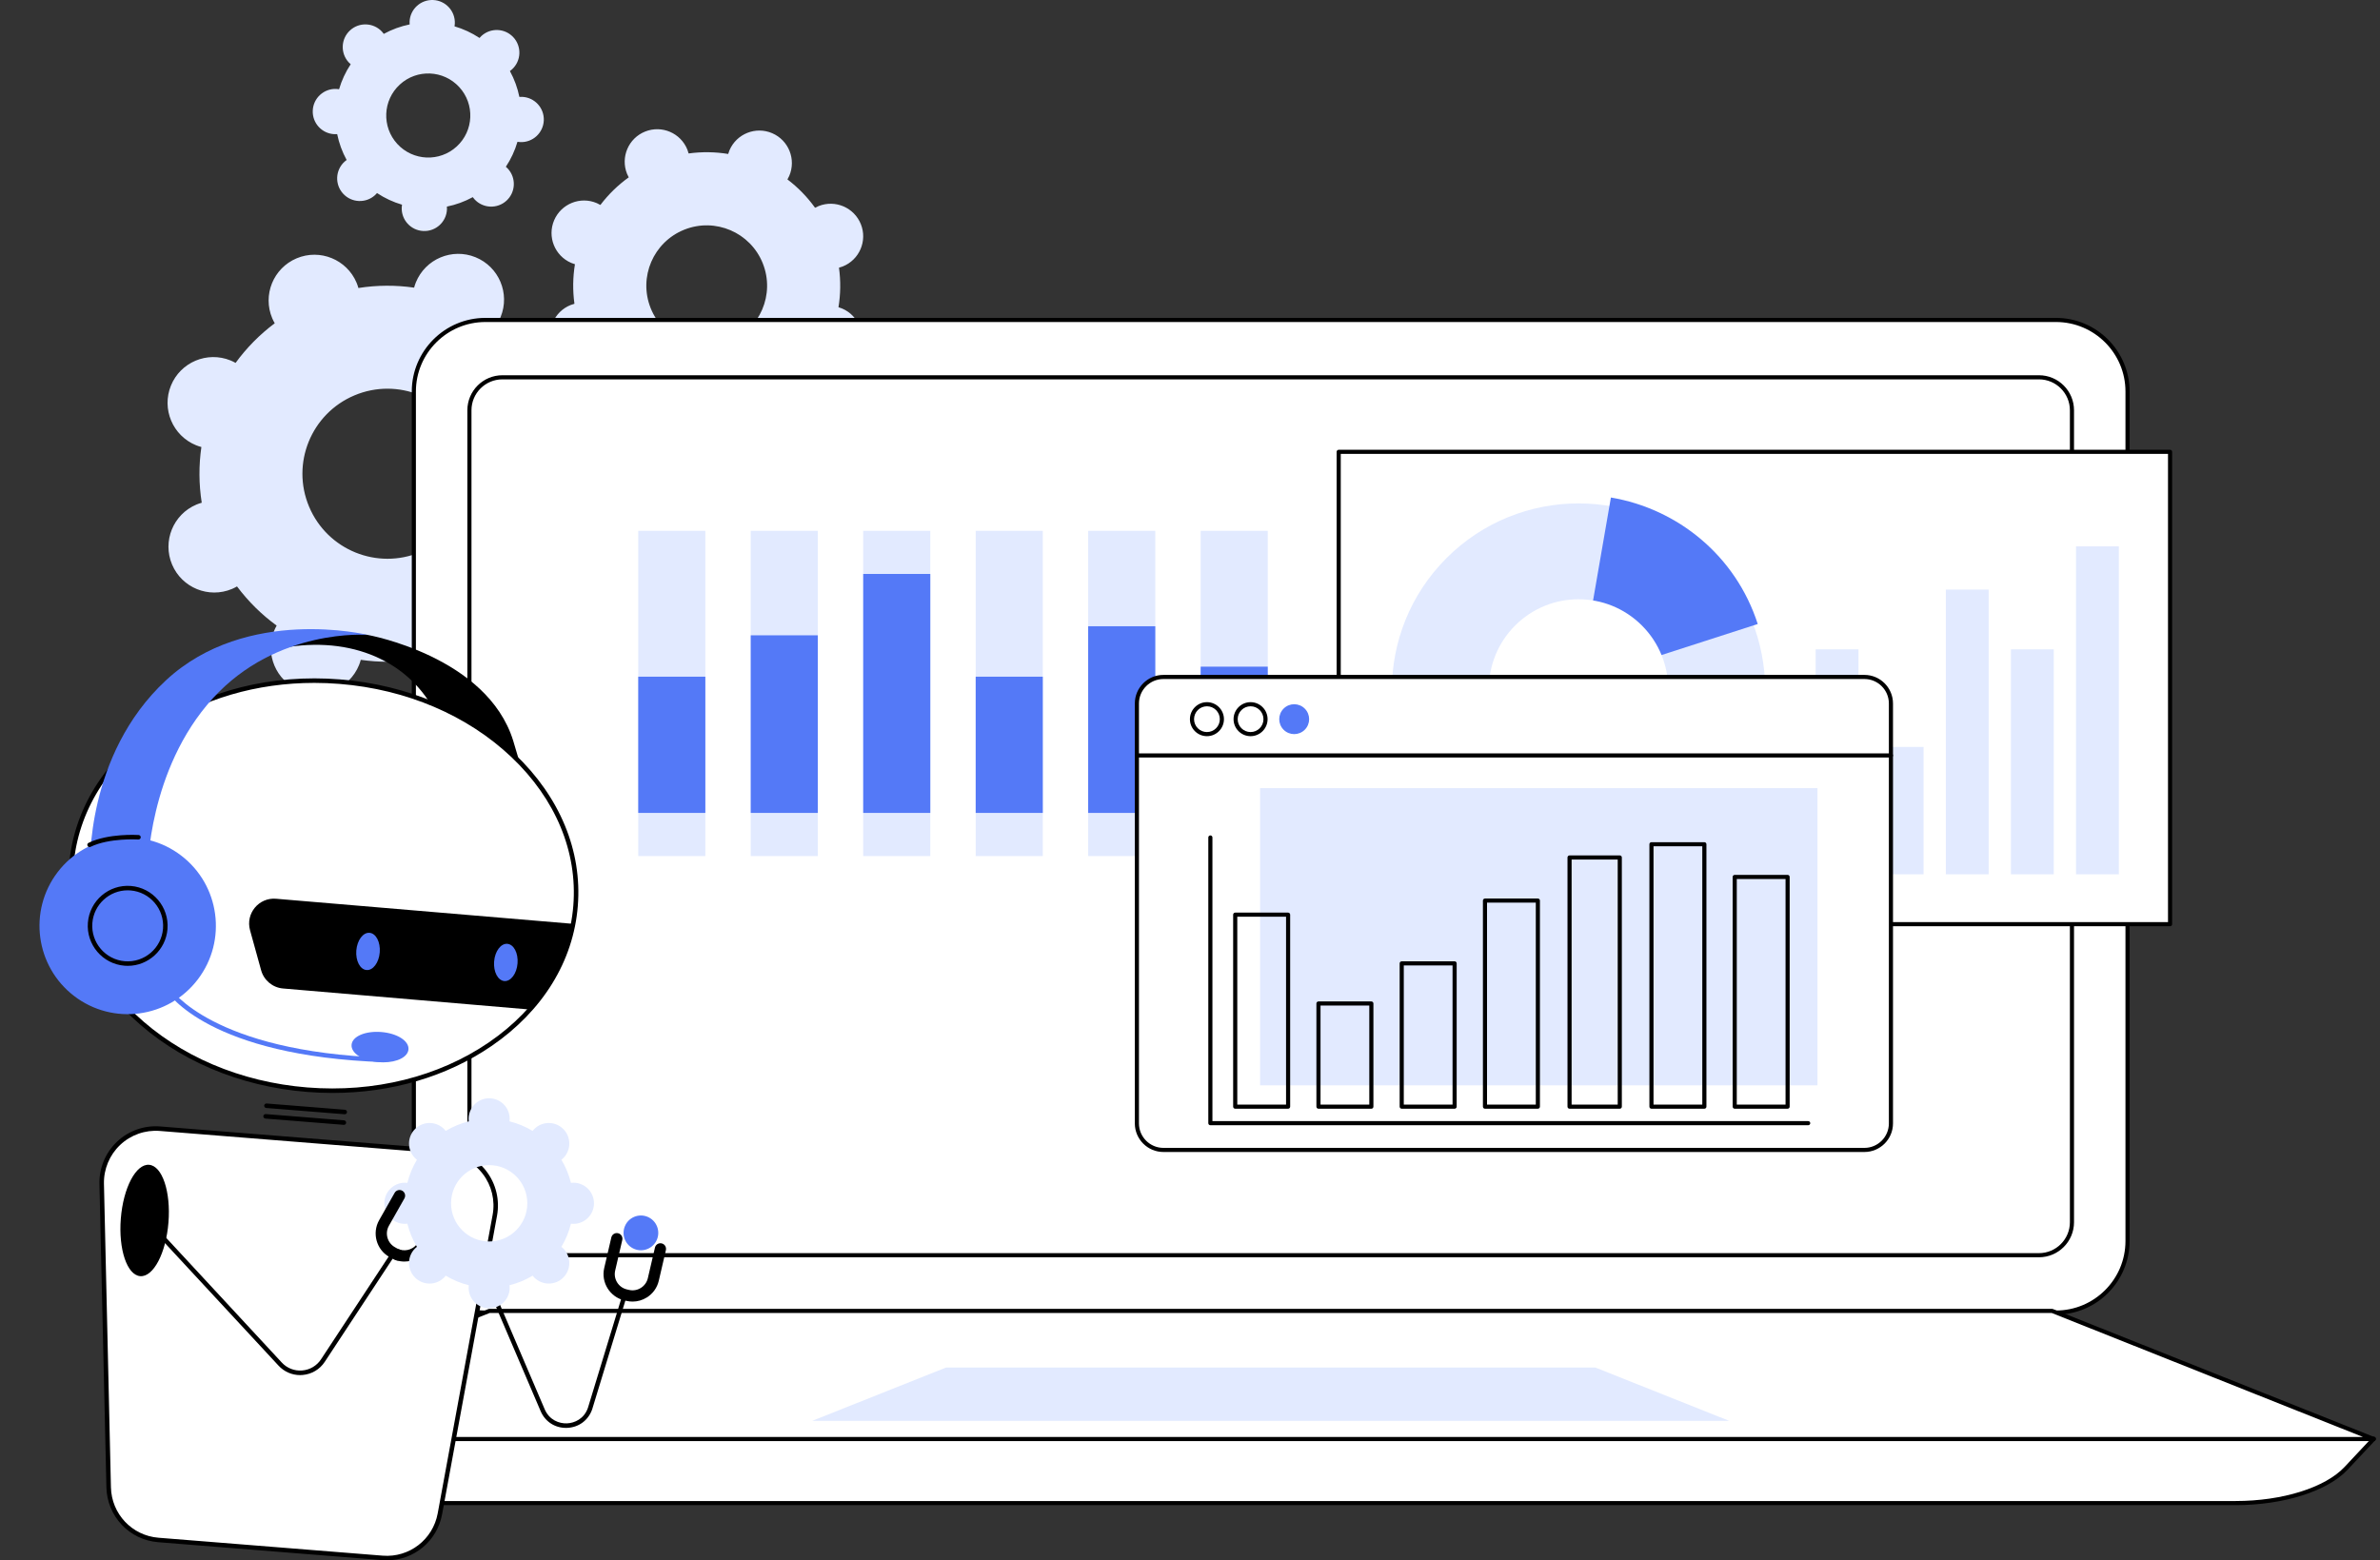<svg xmlns="http://www.w3.org/2000/svg" width="488" height="320" viewBox="0 0 488 320" fill="none"><rect x="0" y="0" width="488" height="320" fill="#333333" stroke="none"/><g clip-path="url(#clip0_1998_979)"><path d="M103.067 129.034C102.917 128.678 102.743 128.34 102.554 128.014C105.662 125.689 108.355 122.941 110.582 119.885C110.91 120.067 111.25 120.238 111.607 120.384C116.409 122.339 121.884 120.031 123.837 115.228C125.791 110.426 123.48 104.948 118.68 102.994C118.323 102.848 117.96 102.733 117.597 102.635C118.136 98.893 118.125 95.044 117.524 91.208C117.887 91.104 118.246 90.985 118.603 90.835C123.38 88.822 125.618 83.315 123.603 78.538C121.588 73.761 116.083 71.519 111.308 73.532C110.952 73.682 110.614 73.857 110.288 74.045C107.962 70.935 105.215 68.24 102.159 66.014C102.341 65.686 102.512 65.346 102.658 64.988C104.612 60.186 102.301 54.708 97.501 52.754C92.698 50.799 87.224 53.108 85.27 57.91C85.124 58.267 85.011 58.63 84.911 58.993C81.169 58.452 77.322 58.461 73.488 59.065C73.384 58.701 73.265 58.342 73.115 57.985C71.1 53.208 65.595 50.966 60.82 52.979C56.043 54.992 53.805 60.499 55.82 65.276C55.97 65.632 56.145 65.97 56.333 66.296C53.225 68.621 50.532 71.37 48.306 74.425C47.977 74.243 47.637 74.072 47.28 73.926C42.478 71.971 37.003 74.28 35.05 79.082C33.096 83.884 35.407 89.362 40.207 91.316C40.565 91.462 40.928 91.577 41.291 91.675C40.751 95.417 40.76 99.266 41.364 103.102C41.001 103.206 40.641 103.325 40.284 103.475C35.507 105.49 33.267 110.995 35.282 115.774C37.297 120.551 42.802 122.793 47.578 120.78C47.933 120.63 48.271 120.455 48.597 120.267C50.924 123.377 53.67 126.072 56.727 128.298C56.544 128.626 56.373 128.966 56.227 129.324C54.274 134.126 56.584 139.604 61.385 141.558C66.187 143.513 71.661 141.204 73.615 136.402C73.761 136.045 73.874 135.682 73.974 135.319C77.716 135.86 81.563 135.851 85.397 135.248C85.501 135.611 85.62 135.97 85.77 136.327C87.785 141.104 93.29 143.346 98.065 141.333C102.844 139.318 105.082 133.813 103.067 129.034ZM63.382 103.926C59.642 95.054 63.799 84.829 72.67 81.089C81.54 77.349 91.763 81.512 95.503 90.384C99.243 99.257 95.086 109.481 86.216 113.221C77.347 116.961 67.122 112.799 63.382 103.926Z" fill="#E2EAFF"></path><path d="M161.244 81.558C161.142 81.302 161.023 81.06 160.894 80.826C163.132 79.218 165.082 77.303 166.705 75.163C166.936 75.298 167.176 75.424 167.427 75.532C170.81 76.986 174.73 75.421 176.183 72.038C177.635 68.655 176.069 64.735 172.687 63.281C172.435 63.173 172.18 63.087 171.922 63.01C172.356 60.359 172.402 57.628 172.026 54.896C172.285 54.827 172.543 54.748 172.796 54.647C176.215 53.283 177.881 49.403 176.515 45.983C175.149 42.564 171.273 40.897 167.854 42.261C167.598 42.363 167.358 42.482 167.122 42.61C165.514 40.371 163.599 38.419 161.459 36.798C161.594 36.567 161.719 36.327 161.828 36.076C163.28 32.693 161.715 28.771 158.332 27.318C154.949 25.864 151.029 27.43 149.577 30.812C149.469 31.064 149.383 31.32 149.308 31.577C146.659 31.141 143.926 31.097 141.196 31.471C141.127 31.212 141.048 30.955 140.946 30.699C139.581 27.278 135.704 25.613 132.285 26.977C128.866 28.34 127.201 32.221 128.566 35.64C128.668 35.895 128.787 36.137 128.916 36.371C126.678 37.979 124.727 39.894 123.105 42.034C122.875 41.9 122.635 41.773 122.383 41.665C119.001 40.211 115.08 41.777 113.628 45.159C112.176 48.542 113.741 52.462 117.124 53.916C117.376 54.024 117.631 54.111 117.888 54.187C117.454 56.838 117.408 59.57 117.785 62.301C117.525 62.37 117.268 62.449 117.014 62.551C113.595 63.915 111.93 67.795 113.296 71.214C114.661 74.633 118.538 76.3 121.957 74.936C122.212 74.835 122.452 74.716 122.689 74.587C124.296 76.827 126.211 78.778 128.351 80.399C128.217 80.63 128.092 80.87 127.983 81.122C126.53 84.504 128.096 88.425 131.478 89.879C134.861 91.333 138.782 89.767 140.234 86.385C140.341 86.133 140.428 85.878 140.503 85.62C143.152 86.056 145.885 86.102 148.614 85.726C148.684 85.985 148.762 86.243 148.864 86.498C150.23 89.917 154.106 91.585 157.525 90.221C160.944 88.857 162.61 84.979 161.244 81.558ZM133.411 63.187C130.875 56.836 133.968 49.633 140.318 47.099C146.667 44.566 153.87 47.66 156.403 54.011C158.939 60.361 155.846 67.564 149.496 70.098C143.146 72.633 135.944 69.539 133.411 63.187Z" fill="#E2EAFF"></path><path d="M104.131 34.593C104.002 34.453 103.864 34.324 103.722 34.203C104.782 32.603 105.578 30.874 106.104 29.08C106.288 29.111 106.475 29.134 106.665 29.141C109.227 29.251 111.392 27.263 111.5 24.7C111.609 22.138 109.619 19.973 107.059 19.864C106.868 19.856 106.68 19.862 106.494 19.877C106.121 18.044 105.474 16.254 104.554 14.57C104.705 14.46 104.853 14.345 104.994 14.216C106.882 12.482 107.007 9.545 105.272 7.657C103.538 5.768 100.601 5.642 98.712 7.376C98.572 7.505 98.444 7.643 98.323 7.785C96.721 6.725 94.992 5.93 93.198 5.401C93.228 5.217 93.251 5.031 93.259 4.841C93.369 2.278 91.379 0.113 88.818 0.004C86.256 -0.106 84.091 1.882 83.983 4.445C83.976 4.635 83.981 4.823 83.997 5.01C82.164 5.382 80.374 6.028 78.689 6.948C78.58 6.796 78.465 6.648 78.336 6.508C76.601 4.62 73.664 4.493 71.776 6.227C69.888 7.962 69.763 10.899 71.498 12.787C71.626 12.927 71.765 13.056 71.907 13.177C70.847 14.777 70.051 16.506 69.525 18.3C69.341 18.269 69.154 18.246 68.964 18.238C66.402 18.129 64.237 20.117 64.129 22.68C64.02 25.242 66.01 27.407 68.57 27.516C68.76 27.524 68.949 27.518 69.135 27.503C69.508 29.335 70.155 31.126 71.075 32.81C70.923 32.92 70.775 33.035 70.635 33.164C68.747 34.898 68.622 37.835 70.357 39.723C72.091 41.611 75.028 41.738 76.916 40.004C77.057 39.875 77.185 39.737 77.306 39.595C78.908 40.655 80.637 41.45 82.431 41.978C82.4 42.163 82.377 42.349 82.37 42.539C82.26 45.102 84.25 47.267 86.811 47.376C89.373 47.486 91.538 45.497 91.646 42.935C91.653 42.745 91.646 42.557 91.632 42.37C93.465 41.998 95.255 41.352 96.939 40.432C97.049 40.584 97.164 40.732 97.293 40.872C99.027 42.76 101.964 42.887 103.853 41.153C105.741 39.42 105.866 36.483 104.131 34.593ZM81.465 29.52C78.244 26.012 78.474 20.559 81.982 17.338C85.487 14.118 90.942 14.351 94.164 17.858C97.385 21.366 97.155 26.819 93.647 30.04C90.142 33.262 84.686 33.027 81.465 29.52Z" fill="#E2EAFF"></path><path d="M421.561 269.189H99.527C91.425 269.189 84.856 262.62 84.856 254.517V80.288C84.856 72.186 91.425 65.617 99.527 65.617H421.561C429.663 65.617 436.232 72.186 436.232 80.288V254.517C436.232 262.62 429.663 269.189 421.561 269.189Z" fill="white"></path><path d="M421.561 269.611H99.528C91.205 269.611 84.434 262.84 84.434 254.517V80.288C84.434 71.965 91.205 65.194 99.528 65.194H421.561C429.884 65.194 436.655 71.965 436.655 80.288V254.517C436.655 262.84 429.884 269.611 421.561 269.611ZM99.528 66.039C91.671 66.039 85.279 72.432 85.279 80.288V254.517C85.279 262.374 91.671 268.766 99.528 268.766H421.561C429.418 268.766 435.81 262.374 435.81 254.517V80.288C435.81 72.432 429.418 66.039 421.561 66.039H99.528Z" fill="black"></path><path d="M418.076 257.426H103.011C99.277 257.426 96.25 254.398 96.25 250.664V84.141C96.25 80.407 99.277 77.38 103.011 77.38H418.074C421.808 77.38 424.836 80.407 424.836 84.141V250.662C424.838 254.398 421.81 257.426 418.076 257.426Z" fill="white"></path><path d="M418.077 257.848H103.012C99.051 257.848 95.828 254.625 95.828 250.664V84.141C95.828 80.18 99.051 76.957 103.012 76.957H418.077C422.038 76.957 425.261 80.18 425.261 84.141V250.662C425.261 254.625 422.038 257.848 418.077 257.848ZM103.012 77.802C99.516 77.802 96.673 80.647 96.673 84.141V250.662C96.673 254.158 99.516 257.001 103.012 257.001H418.077C421.573 257.001 424.416 254.156 424.416 250.662V84.141C424.416 80.645 421.573 77.802 418.077 77.802H103.012Z" fill="black"></path><path d="M458.398 308.259H62.692C52.959 308.259 44.113 305.476 40.043 301.133L34.353 295.061H486.736L481.047 301.133C476.977 305.476 468.131 308.259 458.398 308.259Z" fill="white"></path><path d="M458.397 308.682H62.691C52.88 308.682 43.867 305.831 39.733 301.421L34.044 295.349C33.928 295.226 33.898 295.047 33.965 294.892C34.032 294.738 34.184 294.638 34.353 294.638H486.736C486.905 294.638 487.057 294.738 487.124 294.892C487.191 295.046 487.16 295.226 487.045 295.349L481.355 301.421C477.222 305.831 468.209 308.682 458.397 308.682ZM35.329 295.483L40.352 300.843C44.334 305.092 53.102 307.837 62.693 307.837H458.399C467.99 307.837 476.759 305.092 480.741 300.843L485.764 295.483H35.329Z" fill="black"></path><path d="M486.719 295.128H34.367L100.333 268.843H420.753L486.719 295.128Z" fill="white"></path><path d="M486.72 295.551H34.368C34.166 295.551 33.991 295.407 33.953 295.209C33.914 295.009 34.024 294.811 34.212 294.736L100.176 268.451C100.226 268.432 100.278 268.421 100.332 268.421H420.752C420.806 268.421 420.86 268.43 420.908 268.451L486.874 294.736C487.062 294.811 487.169 295.009 487.133 295.209C487.096 295.407 486.922 295.551 486.72 295.551ZM36.571 294.706H484.519L420.675 269.266H100.415L36.571 294.706Z" fill="black"></path><path d="M354.549 291.392H166.541L193.957 280.468H327.132L354.549 291.392Z" fill="#E2EAFF"></path><path d="M144.624 108.863H130.867V175.564H144.624V108.863Z" fill="#E2EAFF"></path><path d="M167.689 108.863H153.932V175.564H167.689V108.863Z" fill="#E2EAFF"></path><path d="M190.751 108.863H176.994V175.564H190.751V108.863Z" fill="#E2EAFF"></path><path d="M213.816 108.863H200.059V175.564H213.816V108.863Z" fill="#E2EAFF"></path><path d="M236.88 108.863H223.123V175.564H236.88V108.863Z" fill="#E2EAFF"></path><path d="M259.943 108.863H246.186V175.564H259.943V108.863Z" fill="#E2EAFF"></path><path d="M144.624 138.778H130.867V166.717H144.624V138.778Z" fill="#5479F7"></path><path d="M167.689 130.294H153.932V166.717H167.689V130.294Z" fill="#5479F7"></path><path d="M190.751 117.708H176.994V166.717H190.751V117.708Z" fill="#5479F7"></path><path d="M213.816 138.778H200.059V166.717H213.816V138.778Z" fill="#5479F7"></path><path d="M236.88 128.434H223.123V166.719H236.88V128.434Z" fill="#5479F7"></path><path d="M259.943 136.723H246.186V166.719H259.943V136.723Z" fill="#5479F7"></path><path d="M444.955 189.537V92.665L274.489 92.665V189.537L444.955 189.537Z" fill="white"></path><path d="M444.955 189.959H274.489C274.257 189.959 274.066 189.771 274.066 189.537V92.666C274.066 92.434 274.255 92.243 274.489 92.243H444.955C445.188 92.243 445.378 92.432 445.378 92.666V189.539C445.378 189.771 445.188 189.959 444.955 189.959ZM274.912 189.114H444.533V93.087H274.912V189.114Z" fill="black"></path><path d="M350.728 168.577C365.674 153.631 365.674 129.398 350.728 114.451C335.781 99.505 311.548 99.505 296.602 114.451C281.656 129.398 281.656 153.631 296.602 168.577C311.548 183.524 335.781 183.524 350.728 168.577Z" fill="#E2EAFF"></path><path d="M330.304 102.032C343.969 104.339 355.886 113.941 360.412 127.975L323.764 139.794L330.304 102.032Z" fill="#5479F7"></path><path d="M336.661 154.277C343.839 147.099 343.839 135.461 336.661 128.283C329.483 121.105 317.845 121.105 310.667 128.283C303.489 135.461 303.489 147.099 310.667 154.277C317.845 161.455 329.483 161.455 336.661 154.277Z" fill="white"></path><path d="M381.065 133.171H372.285V179.308H381.065V133.171Z" fill="#E2EAFF"></path><path d="M394.411 153.183H385.631V179.308H394.411V153.183Z" fill="#E2EAFF"></path><path d="M407.759 120.912H398.979V179.308H407.759V120.912Z" fill="#E2EAFF"></path><path d="M421.106 133.171H412.326V179.308H421.106V133.171Z" fill="#E2EAFF"></path><path d="M434.454 112.049H425.674V179.308H434.454V112.049Z" fill="#E2EAFF"></path><path d="M382.281 138.836H238.549C235.545 138.836 233.111 141.271 233.111 144.274V154.931V162.357V230.393C233.111 233.398 235.547 235.831 238.549 235.831H382.281C385.285 235.831 387.719 233.396 387.719 230.393V162.357V154.931V144.274C387.721 141.271 385.285 138.836 382.281 138.836Z" fill="white"></path><path d="M382.282 236.256H238.55C235.317 236.256 232.688 233.626 232.688 230.395V144.274C232.688 141.041 235.317 138.413 238.55 138.413H382.282C385.515 138.413 388.144 141.043 388.144 144.274V230.393C388.144 233.626 385.515 236.256 382.282 236.256ZM238.55 139.258C235.784 139.258 233.533 141.51 233.533 144.276V230.395C233.533 233.161 235.784 235.413 238.55 235.413H382.282C385.048 235.413 387.299 233.161 387.299 230.395V144.274C387.299 141.508 385.048 139.256 382.282 139.256H238.55V139.258Z" fill="black"></path><path d="M387.722 155.355H233.112C232.88 155.355 232.689 155.167 232.689 154.932C232.689 154.7 232.878 154.51 233.112 154.51H387.722C387.954 154.51 388.144 154.698 388.144 154.932C388.144 155.165 387.954 155.355 387.722 155.355Z" fill="black"></path><path d="M247.473 150.979C245.55 150.979 243.984 149.414 243.984 147.491C243.984 145.568 245.55 144.003 247.473 144.003C249.395 144.003 250.961 145.568 250.961 147.491C250.961 149.414 249.397 150.979 247.473 150.979ZM247.473 144.848C246.015 144.848 244.83 146.033 244.83 147.491C244.83 148.949 246.015 150.134 247.473 150.134C248.931 150.134 250.116 148.949 250.116 147.491C250.116 146.033 248.931 144.848 247.473 144.848Z" fill="black"></path><path d="M256.42 150.979C254.497 150.979 252.932 149.414 252.932 147.491C252.932 145.568 254.497 144.003 256.42 144.003C258.343 144.003 259.908 145.568 259.908 147.491C259.908 149.414 258.343 150.979 256.42 150.979ZM256.42 144.848C254.962 144.848 253.777 146.033 253.777 147.491C253.777 148.949 254.962 150.134 256.42 150.134C257.878 150.134 259.063 148.949 259.063 147.491C259.063 146.033 257.878 144.848 256.42 144.848Z" fill="black"></path><path d="M267.531 149.66C268.728 148.463 268.728 146.522 267.531 145.324C266.333 144.127 264.392 144.127 263.195 145.324C261.998 146.522 261.998 148.463 263.195 149.66C264.392 150.857 266.333 150.857 267.531 149.66Z" fill="#5479F7"></path><path d="M372.654 161.634H258.369V222.583H372.654V161.634Z" fill="#E2EAFF"></path><path d="M370.754 230.768H248.177C247.944 230.768 247.754 230.58 247.754 230.345V171.753C247.754 171.521 247.942 171.331 248.177 171.331C248.409 171.331 248.599 171.519 248.599 171.753V229.923H370.754C370.986 229.923 371.177 230.111 371.177 230.345C371.177 230.58 370.988 230.768 370.754 230.768Z" fill="black"></path><path d="M264.115 227.381H253.27C253.038 227.381 252.848 227.193 252.848 226.959V187.587C252.848 187.355 253.036 187.164 253.27 187.164H264.115C264.348 187.164 264.538 187.353 264.538 187.587V226.959C264.538 227.193 264.35 227.381 264.115 227.381ZM253.695 226.536H263.695V188.01H253.695V226.536Z" fill="black"></path><path d="M281.186 227.381H270.341C270.108 227.381 269.918 227.193 269.918 226.959V205.804C269.918 205.572 270.106 205.382 270.341 205.382H281.186C281.418 205.382 281.608 205.57 281.608 205.804V226.959C281.608 227.193 281.418 227.381 281.186 227.381ZM270.763 226.536H280.763V206.227H270.763V226.536Z" fill="black"></path><path d="M298.256 227.381H287.413C287.18 227.381 286.99 227.193 286.99 226.959V197.574C286.99 197.341 287.178 197.151 287.413 197.151H298.256C298.488 197.151 298.679 197.339 298.679 197.574V226.961C298.679 227.193 298.49 227.381 298.256 227.381ZM287.835 226.536H297.835V197.996H287.835V226.536Z" fill="black"></path><path d="M315.326 227.381H304.483C304.251 227.381 304.061 227.193 304.061 226.959V184.696C304.061 184.464 304.249 184.274 304.483 184.274H315.326C315.559 184.274 315.749 184.462 315.749 184.696V226.959C315.749 227.193 315.559 227.381 315.326 227.381ZM304.904 226.536H314.904V185.119H304.904V226.536Z" fill="black"></path><path d="M332.123 227.381H321.825C321.592 227.381 321.402 227.193 321.402 226.959V175.854C321.402 175.622 321.591 175.432 321.825 175.432H332.123C332.355 175.432 332.545 175.62 332.545 175.854V226.959C332.545 227.193 332.355 227.381 332.123 227.381ZM322.248 226.536H331.7V176.277H322.248V226.536Z" fill="black"></path><path d="M349.465 227.381H338.62C338.387 227.381 338.197 227.193 338.197 226.959V173.142C338.197 172.91 338.386 172.72 338.62 172.72H349.465C349.697 172.72 349.888 172.908 349.888 173.142V226.961C349.888 227.193 349.697 227.381 349.465 227.381ZM339.042 226.536H349.042V173.565H339.042V226.536Z" fill="black"></path><path d="M366.533 227.381H355.688C355.456 227.381 355.266 227.193 355.266 226.959V179.846C355.266 179.614 355.454 179.423 355.688 179.423H366.533C366.766 179.423 366.956 179.612 366.956 179.846V226.961C366.956 227.193 366.768 227.381 366.533 227.381ZM356.113 226.536H366.113V180.269H356.113V226.536Z" fill="black"></path></g><path d="M75.368 130.207C75.368 130.207 99.883 134.567 105.24 151.954C110.873 170.26 110.605 180.45 110.605 180.45L94.43 178.556C94.43 178.556 94.725 156.07 88.972 145.552C83.219 135.039 70.892 129.999 56.408 133.191C41.924 136.387 60.257 128.101 75.368 130.207Z" fill="black"></path><path d="M63.011 223.491C34.461 221.209 12.808 200.627 14.647 177.519C16.486 154.412 41.121 137.529 69.671 139.81C98.221 142.092 119.874 162.674 118.035 185.782C116.196 208.89 91.561 225.773 63.011 223.491Z" fill="white"></path><path d="M68.179 224.147C80.201 224.147 91.615 220.803 100.779 214.526C111.289 207.324 117.577 197.125 118.476 185.808C119.38 174.491 114.788 163.419 105.55 154.638C96.34 145.88 83.603 140.448 69.691 139.334C55.778 138.221 42.341 141.566 31.863 148.744C21.353 155.945 15.065 166.144 14.166 177.461C13.262 188.778 17.854 199.85 27.092 208.631C36.302 217.389 49.039 222.822 62.951 223.935C64.698 224.078 66.445 224.147 68.179 224.147ZM64.454 140.05C66.164 140.05 67.884 140.12 69.612 140.258C83.317 141.353 95.851 146.702 104.909 155.312C113.94 163.899 118.43 174.704 117.554 185.739C116.674 196.774 110.533 206.728 100.254 213.768C89.946 220.831 76.725 224.115 63.02 223.02C49.316 221.925 36.782 216.576 27.723 207.966C18.693 199.379 14.203 188.575 15.079 177.54C15.959 166.504 22.099 156.55 32.375 149.511C41.382 143.335 52.616 140.05 64.454 140.05Z" fill="black"></path><path d="M56.607 184.321L117.512 189.466C116.267 196.026 113.155 201.994 108.647 207.038L58.027 202.723C55.907 202.543 54.118 201.056 53.546 199L51.269 190.774C50.32 187.346 53.072 184.02 56.607 184.321Z" fill="black"></path><path d="M101.314 197.19C101.148 199.301 102.084 201.093 103.412 201.199C104.739 201.305 105.952 199.679 106.118 197.573C106.284 195.462 105.348 193.67 104.02 193.564C102.693 193.457 101.48 195.083 101.314 197.19Z" fill="#5479F7"></path><path d="M73.06 194.931C72.894 197.042 73.83 198.834 75.158 198.94C76.485 199.047 77.698 197.421 77.864 195.314C78.03 193.203 77.094 191.411 75.766 191.305C74.439 191.199 73.231 192.825 73.06 194.931Z" fill="#5479F7"></path><path d="M15.213 204.277C7.273 198.206 5.747 186.835 11.806 178.879C17.864 170.922 29.212 169.394 37.152 175.465C45.093 181.536 46.618 192.907 40.559 200.863C34.501 208.82 23.153 210.348 15.213 204.277Z" fill="#5479F7"></path><path d="M26.188 198.081C30.411 198.081 34.002 194.815 34.343 190.529C34.702 186.021 31.333 182.057 26.834 181.697C22.334 181.337 18.379 184.713 18.02 189.222C17.66 193.73 21.03 197.693 25.529 198.053C25.75 198.072 25.967 198.081 26.188 198.081ZM26.174 182.593C26.368 182.593 26.561 182.602 26.76 182.616C30.756 182.935 33.743 186.45 33.425 190.455C33.107 194.46 29.595 197.458 25.603 197.134C21.611 196.816 18.619 193.3 18.937 189.295C19.241 185.489 22.427 182.593 26.174 182.593Z" fill="black"></path><path d="M75.369 130.207C75.369 130.207 56.815 128.715 43.599 143.261C30.382 157.807 30.272 178.45 30.272 178.45L18.471 177.946C18.471 177.946 17.47 154.887 34.042 139.51C50.615 124.137 75.369 130.207 75.369 130.207Z" fill="#5479F7"></path><path d="M18.36 173.724C18.429 173.724 18.498 173.71 18.563 173.678C22.384 171.812 28.308 172.163 28.368 172.168C28.617 172.181 28.843 171.992 28.857 171.738C28.87 171.484 28.681 171.262 28.428 171.248C28.174 171.235 22.205 170.879 18.162 172.851C17.931 172.962 17.839 173.239 17.95 173.47C18.024 173.632 18.19 173.724 18.36 173.724Z" fill="black"></path><path d="M78.808 217.837C79.057 217.837 79.26 217.639 79.269 217.389C79.278 217.135 79.08 216.923 78.822 216.914C43.483 215.703 35.038 202.848 34.955 202.719C34.822 202.502 34.536 202.437 34.319 202.571C34.103 202.705 34.038 202.991 34.172 203.204C34.508 203.749 42.875 216.604 78.79 217.837C78.799 217.837 78.804 217.837 78.808 217.837Z" fill="#5479F7"></path><path d="M72.547 214.313C72.432 215.768 74.742 217.135 77.71 217.376C80.679 217.611 83.177 216.627 83.293 215.172C83.408 213.717 81.094 212.35 78.13 212.11C75.166 211.869 72.667 212.858 72.547 214.313Z" fill="#5479F7"></path><path d="M78.591 217.87C81.431 217.87 83.63 216.775 83.754 215.209C83.892 213.477 81.44 211.911 78.167 211.652C74.899 211.394 72.225 212.544 72.087 214.276C71.949 216.008 74.401 217.574 77.674 217.833C77.987 217.861 78.296 217.87 78.591 217.87ZM77.25 212.539C77.522 212.539 77.803 212.548 78.093 212.572C80.988 212.803 82.915 214.11 82.837 215.135C82.754 216.161 80.643 217.145 77.748 216.914C74.853 216.683 72.926 215.375 73.004 214.35C73.083 213.426 74.797 212.539 77.25 212.539Z" fill="#5479F7"></path><path d="M70.69 228.517C70.93 228.517 71.128 228.332 71.151 228.092C71.169 227.838 70.981 227.616 70.727 227.593L54.667 226.309C54.413 226.286 54.192 226.48 54.169 226.734C54.15 226.988 54.339 227.21 54.593 227.233L70.653 228.517C70.662 228.517 70.676 228.517 70.69 228.517Z" fill="black"></path><path d="M70.514 230.688C70.754 230.688 70.952 230.503 70.975 230.263C70.994 230.009 70.805 229.787 70.551 229.764L54.491 228.48C54.237 228.457 54.016 228.651 53.993 228.905C53.974 229.159 54.163 229.381 54.417 229.404L70.478 230.688C70.491 230.688 70.505 230.688 70.514 230.688Z" fill="black"></path><path d="M129.705 266.935C130.724 266.935 131.729 266.648 132.618 266.094C133.872 265.313 134.748 264.089 135.08 262.657L136.536 256.389C136.679 255.77 136.297 255.147 135.674 255.003C135.052 254.86 134.434 255.244 134.292 255.867L132.835 262.135C132.641 262.967 132.13 263.678 131.397 264.136C130.664 264.593 129.802 264.736 128.972 264.542L128.539 264.44C126.81 264.039 125.736 262.302 126.137 260.57L127.594 254.301C127.736 253.682 127.354 253.059 126.731 252.916C126.109 252.772 125.491 253.156 125.349 253.779L123.892 260.048C123.2 263.018 125.054 265.997 128.018 266.69L128.451 266.792C128.866 266.884 129.285 266.935 129.705 266.935Z" fill="black"></path><path d="M130.053 256.141C128.237 255.387 127.374 253.301 128.127 251.481C128.879 249.662 130.961 248.798 132.777 249.551C134.592 250.305 135.455 252.391 134.703 254.211C133.95 256.03 131.869 256.894 130.053 256.141Z" fill="#5479F7"></path><path d="M116.045 292.839C116.119 292.839 116.192 292.839 116.266 292.835C118.668 292.747 120.645 291.283 121.429 289.005L128.316 266.436C128.39 266.191 128.252 265.932 128.012 265.859C127.768 265.785 127.509 265.923 127.436 266.163L120.553 288.719C119.774 290.982 117.81 291.855 116.234 291.911C114.657 291.966 112.638 291.241 111.689 289.024L95.259 250.606C95.158 250.37 94.886 250.264 94.656 250.361C94.42 250.463 94.314 250.735 94.416 250.966L110.845 289.384C111.758 291.532 113.735 292.839 116.045 292.839Z" fill="black"></path><path d="M101.46 249.234L90.199 310.457C89.171 316.046 84.091 319.954 78.435 319.501L32.466 315.824C26.81 315.372 22.412 310.706 22.283 305.025L20.854 242.786C20.702 236.213 26.261 230.951 32.798 231.473L91.457 236.162C97.999 236.693 102.65 242.767 101.46 249.234Z" fill="white"></path><path d="M79.335 320C84.857 320 89.638 316.074 90.652 310.54L101.913 249.317C102.503 246.107 101.706 242.781 99.724 240.19C97.742 237.598 94.74 235.968 91.495 235.704L32.836 231.016C29.59 230.757 26.368 231.894 23.999 234.134C21.629 236.374 20.316 239.534 20.389 242.795L21.818 305.034C21.957 310.974 26.516 315.81 32.425 316.282L78.394 319.958C78.717 319.986 79.026 320 79.335 320ZM101.01 249.151L89.748 310.374C88.757 315.75 83.907 319.478 78.473 319.044L32.504 315.367C27.064 314.933 22.869 310.484 22.745 305.015L21.316 242.776C21.247 239.774 22.459 236.869 24.635 234.808C26.815 232.744 29.775 231.7 32.762 231.94L91.421 236.628C94.409 236.869 97.17 238.37 98.991 240.753C100.816 243.137 101.554 246.195 101.01 249.151Z" fill="black"></path><path d="M28.749 261.72C26.051 261.505 24.271 256.217 24.773 249.911C25.275 243.604 27.869 238.667 30.567 238.882C33.264 239.098 35.044 244.385 34.542 250.692C34.04 256.998 31.447 261.936 28.749 261.72Z" fill="black"></path><path d="M82.921 258.726C84.866 258.726 86.733 257.692 87.733 255.927L90.905 250.329C91.218 249.774 91.025 249.068 90.471 248.754C89.918 248.44 89.213 248.634 88.899 249.188L85.728 254.786C84.972 256.117 83.372 256.736 81.92 256.255C81.316 256.057 80.666 256.385 80.463 256.99C80.265 257.595 80.593 258.246 81.197 258.449C81.763 258.634 82.344 258.726 82.921 258.726Z" fill="black"></path><path d="M83.016 242.559C83.191 242.559 83.357 242.573 83.528 242.592C83.947 240.901 84.611 239.303 85.487 237.848C85.353 237.742 85.224 237.631 85.1 237.511C83.454 235.862 83.454 233.192 85.1 231.547C86.746 229.898 89.41 229.898 91.051 231.547C91.175 231.672 91.286 231.801 91.388 231.935C92.84 231.058 94.43 230.392 96.122 229.972C96.103 229.806 96.09 229.635 96.09 229.459C96.09 227.131 97.975 225.242 100.298 225.242C102.622 225.242 104.507 227.131 104.507 229.459C104.507 229.635 104.493 229.801 104.475 229.972C106.167 230.392 107.757 231.058 109.209 231.935C109.315 231.801 109.426 231.672 109.545 231.547C111.191 229.898 113.856 229.898 115.497 231.547C117.142 233.192 117.142 235.862 115.497 237.511C115.372 237.635 115.243 237.742 115.109 237.848C115.985 239.303 116.649 240.896 117.069 242.592C117.235 242.573 117.405 242.559 117.58 242.559C119.904 242.559 121.789 244.449 121.789 246.777C121.789 249.105 119.904 250.994 117.58 250.994C117.405 250.994 117.239 250.98 117.069 250.962C116.649 252.652 115.985 254.25 115.109 255.706C115.243 255.812 115.372 255.923 115.497 256.043C117.142 257.692 117.142 260.362 115.497 262.006C113.851 263.651 111.187 263.655 109.545 262.006C109.421 261.881 109.31 261.752 109.209 261.618C107.757 262.496 106.167 263.161 104.475 263.581C104.493 263.748 104.507 263.918 104.507 264.094C104.507 266.422 102.622 268.311 100.298 268.311C97.975 268.311 96.09 266.422 96.09 264.094C96.09 263.918 96.103 263.752 96.122 263.581C94.43 263.161 92.84 262.496 91.388 261.618C91.281 261.752 91.171 261.881 91.051 262.006C89.405 263.655 86.741 263.655 85.1 262.006C83.454 260.357 83.454 257.687 85.1 256.043C85.224 255.918 85.353 255.812 85.487 255.706C84.611 254.25 83.947 252.657 83.528 250.962C83.362 250.98 83.191 250.994 83.016 250.994C80.693 250.994 78.808 249.105 78.808 246.777C78.808 244.444 80.693 242.559 83.016 242.559ZM100.303 254.606C104.622 254.606 108.121 251.1 108.121 246.777C108.121 242.453 104.622 238.947 100.303 238.947C95.984 238.947 92.485 242.453 92.485 246.777C92.485 251.1 95.988 254.606 100.303 254.606Z" fill="#E2EAFF"></path><path d="M81.56 258.505C82.044 258.505 82.496 258.195 82.653 257.71C82.851 257.105 82.524 256.454 81.92 256.251C81.722 256.186 81.528 256.098 81.344 255.992L80.957 255.77C79.412 254.893 78.873 252.92 79.749 251.377L82.92 245.779C83.234 245.225 83.04 244.518 82.487 244.204C81.934 243.89 81.228 244.084 80.915 244.638L77.743 250.236C76.241 252.888 77.172 256.274 79.818 257.779L80.205 258.001C80.523 258.181 80.855 258.329 81.201 258.445C81.316 258.486 81.441 258.505 81.56 258.505Z" fill="black"></path><path d="M61.531 282.012C61.702 282.012 61.872 282.003 62.043 281.989C63.91 281.832 65.569 280.848 66.597 279.282L81.012 257.378C81.15 257.165 81.095 256.879 80.883 256.736C80.671 256.597 80.385 256.653 80.242 256.865L65.827 278.769C64.956 280.095 63.546 280.931 61.964 281.065C60.383 281.194 58.857 280.603 57.779 279.439L30.844 250.375C30.669 250.186 30.378 250.176 30.194 250.352C30.009 250.527 29.996 250.818 30.171 251.003L57.106 280.067C58.263 281.319 59.853 282.012 61.531 282.012Z" fill="black"></path><defs><clipPath id="clip0_1998_979"><rect width="453.228" height="308.682" fill="white" transform="translate(33.93)"></rect></clipPath></defs></svg>